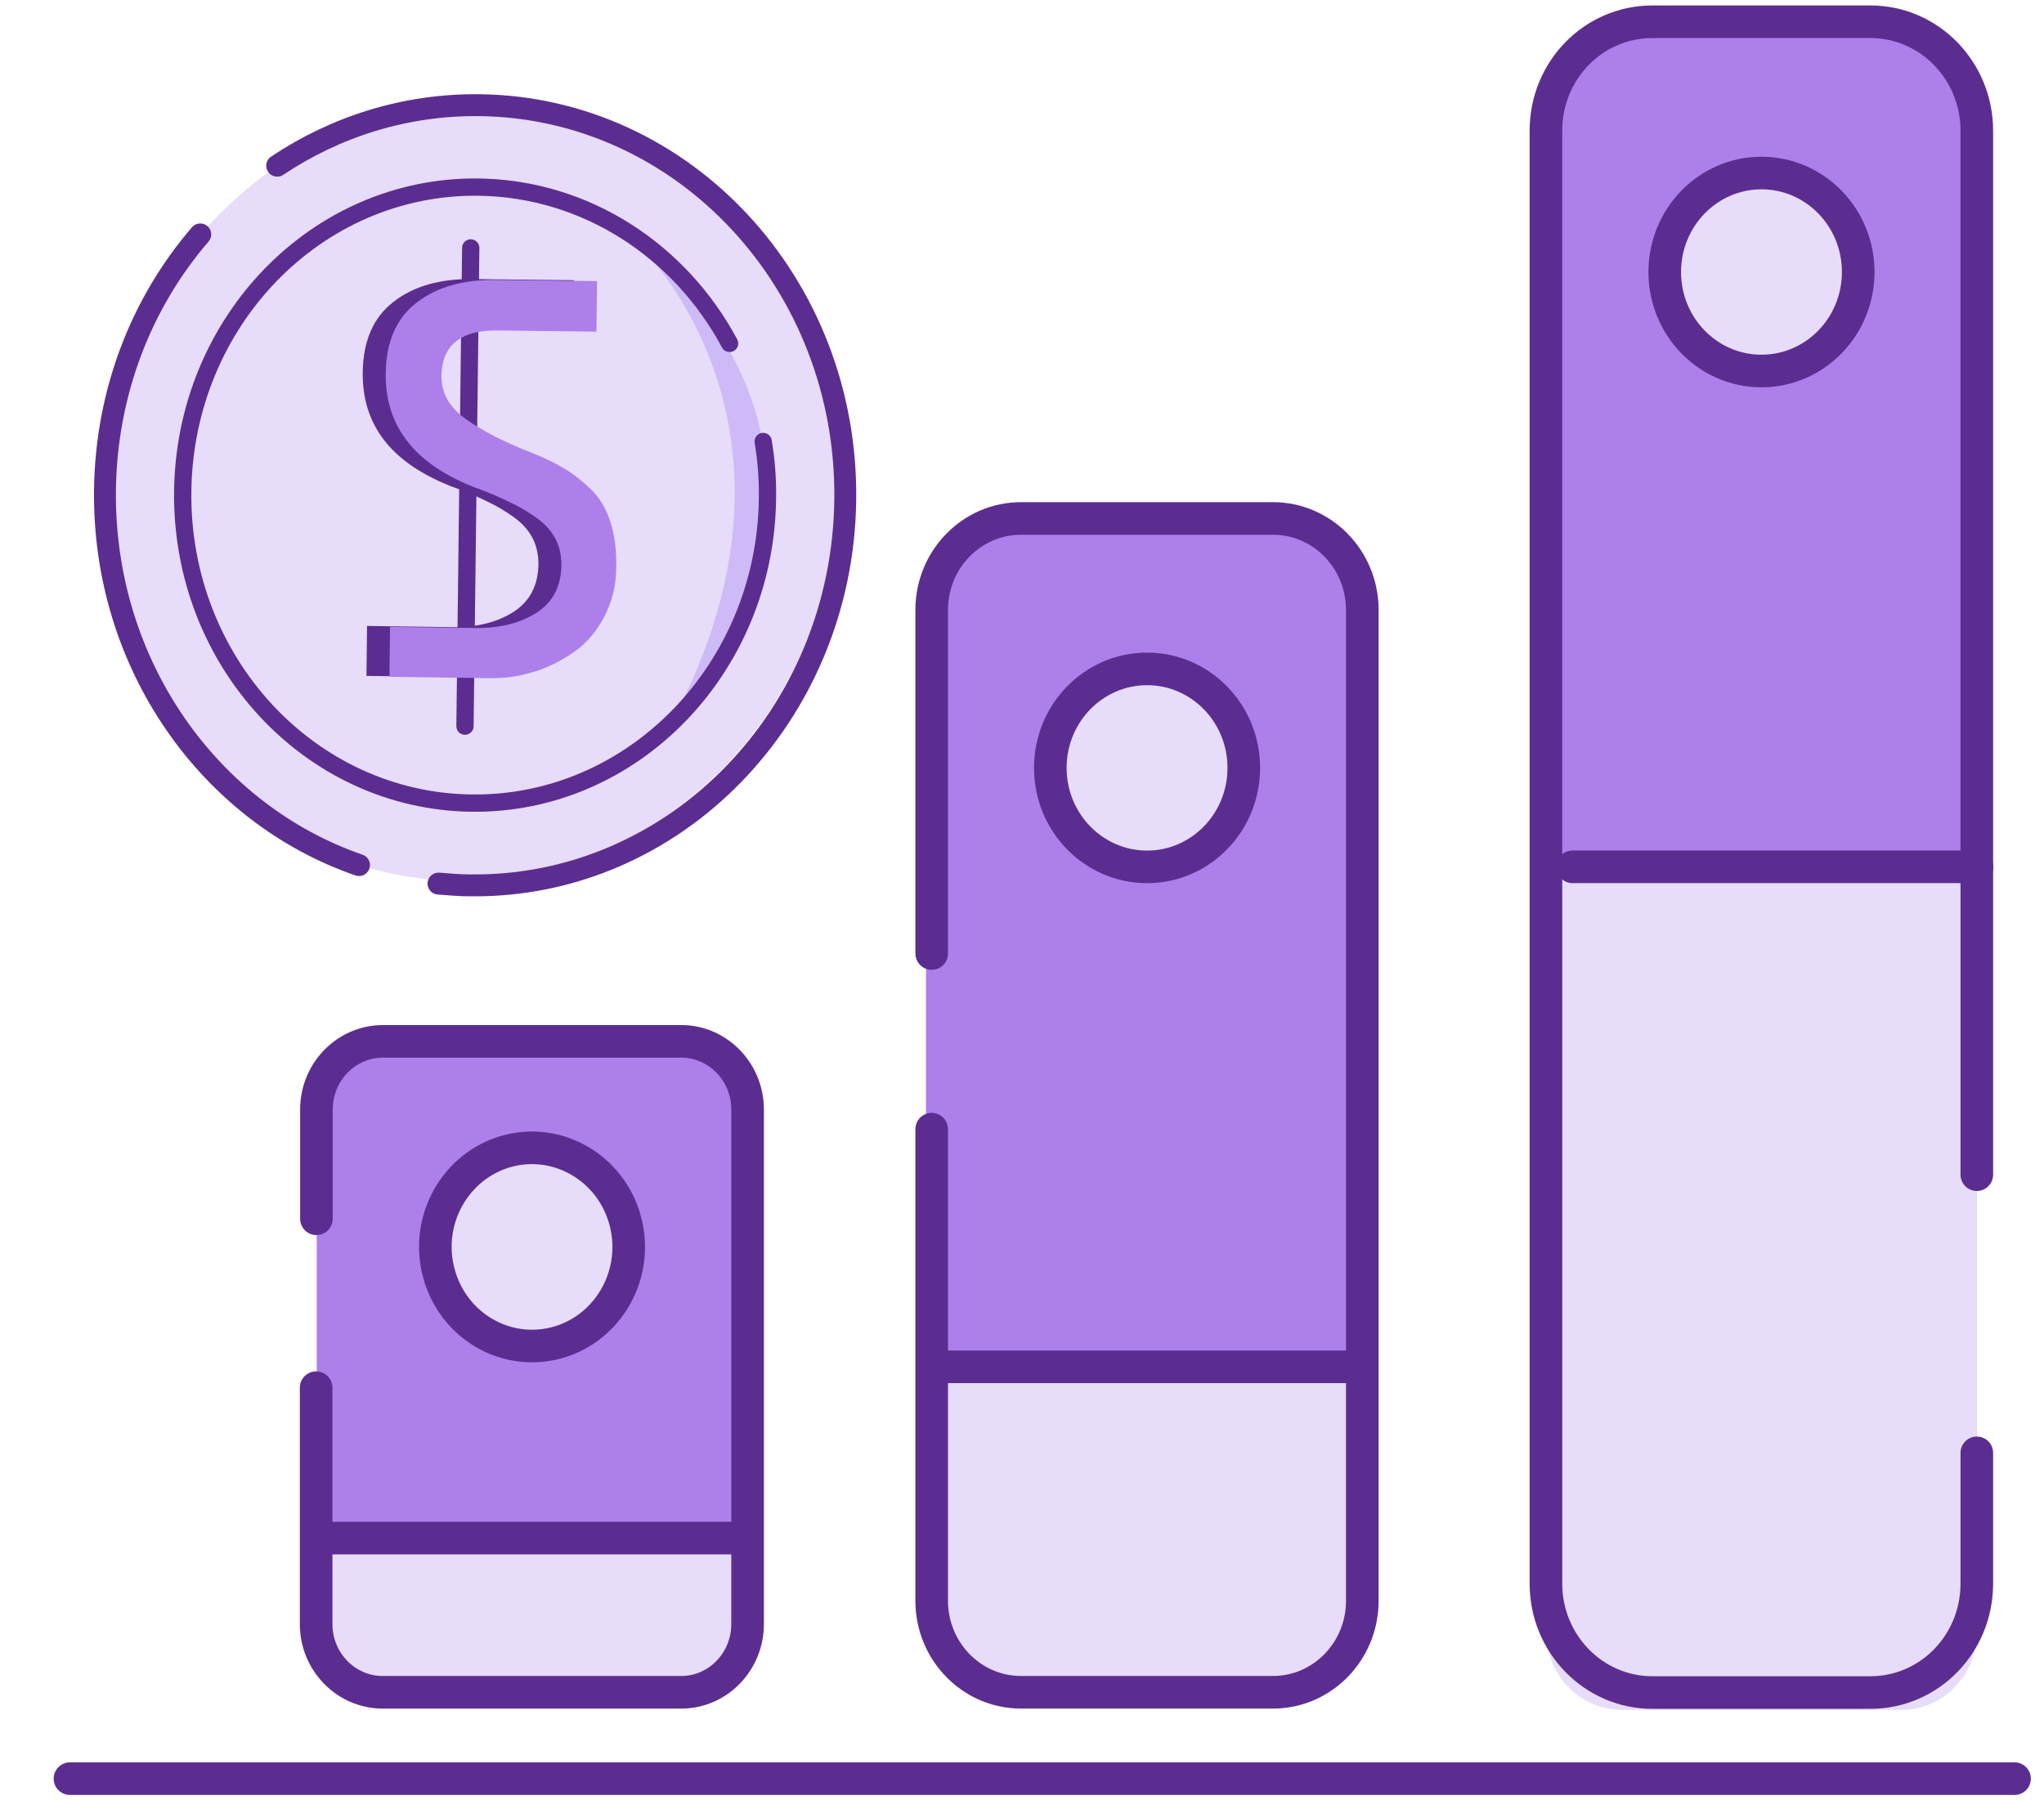 <svg width="84" height="74" viewBox="0 0 84 74" fill="none" xmlns="http://www.w3.org/2000/svg">
<path d="M33.579 25.236C36.407 16.852 32.33 7.805 24.471 5.028C16.613 2.251 7.95 6.795 5.121 15.178C2.293 23.562 6.37 32.609 14.229 35.386C22.087 38.163 30.751 33.619 33.579 25.236Z" fill="#E7DCF9"/>
<path d="M25.711 9.49C25.711 9.49 34.406 16.976 27.575 29.75C27.575 29.75 37.579 19.318 25.711 9.49Z" fill="#CEBAF7"/>
<path d="M8.23 9.635C5.835 12.412 4.361 16.094 4.314 20.151C4.231 27.311 8.62 33.445 14.754 35.558" stroke="#5C2D90" stroke-width="0.9" stroke-linecap="round" stroke-linejoin="round"/>
<path d="M11.391 6.811C13.797 5.205 16.652 4.287 19.72 4.323C28.119 4.432 34.843 11.676 34.737 20.539C34.631 29.389 27.742 36.488 19.342 36.392C18.894 36.392 18.457 36.355 18.021 36.319" stroke="#5C2D90" stroke-width="0.9" stroke-linecap="round" stroke-linejoin="round"/>
<path d="M31.363 18.147C31.492 18.908 31.552 19.681 31.54 20.49C31.457 27.481 26.007 33.095 19.377 33.011C12.735 32.926 7.426 27.191 7.509 20.2C7.591 13.209 13.03 7.607 19.672 7.691C24.096 7.752 27.953 10.323 29.983 14.115" stroke="#5C2D90" stroke-width="0.71" stroke-linecap="round" stroke-linejoin="round"/>
<path d="M19.345 10.19L19.109 29.847" stroke="#5C2D90" stroke-width="0.71" stroke-linecap="round" stroke-linejoin="round"/>
<path d="M23.589 11.543L23.566 13.595L19.519 13.547C17.986 13.523 17.207 14.163 17.195 15.43C17.195 16.119 17.514 16.698 18.186 17.181C18.859 17.664 19.767 18.135 20.923 18.582C21.442 18.787 21.879 19.004 22.244 19.222C22.61 19.439 22.964 19.717 23.33 20.067C23.695 20.417 23.955 20.852 24.132 21.395C24.309 21.938 24.392 22.554 24.38 23.254C24.38 24.027 24.203 24.727 23.872 25.343C23.542 25.959 23.129 26.43 22.622 26.78C22.115 27.13 21.596 27.384 21.077 27.553C20.546 27.722 20.038 27.818 19.531 27.83C19.319 27.842 19.012 27.842 18.623 27.83L15.06 27.782L15.084 25.729L18.576 25.778C19.614 25.79 20.451 25.573 21.124 25.138C21.784 24.703 22.115 24.051 22.127 23.194C22.127 22.771 22.044 22.409 21.867 22.083C21.69 21.757 21.43 21.479 21.088 21.238C20.746 20.996 20.404 20.791 20.038 20.622C19.684 20.441 19.26 20.26 18.753 20.067C18.611 20.018 18.505 19.982 18.434 19.946C16.051 18.98 14.883 17.447 14.907 15.322C14.918 14.018 15.343 13.04 16.181 12.4C17.006 11.76 18.08 11.458 19.413 11.47L23.589 11.518V11.543Z" fill="#5C2D90"/>
<path d="M24.535 11.579L24.511 13.631L20.465 13.583C18.931 13.559 18.152 14.199 18.141 15.466C18.141 16.155 18.459 16.734 19.131 17.217C19.804 17.7 20.712 18.171 21.869 18.618C22.388 18.823 22.824 19.04 23.19 19.258C23.555 19.475 23.909 19.753 24.275 20.103C24.641 20.453 24.9 20.888 25.077 21.431C25.254 21.974 25.337 22.59 25.325 23.29C25.325 24.063 25.148 24.763 24.818 25.379C24.488 25.995 24.075 26.466 23.567 26.816C23.06 27.166 22.541 27.42 22.022 27.589C21.491 27.758 20.984 27.854 20.476 27.866C20.264 27.878 19.957 27.878 19.568 27.866L16.005 27.818L16.029 25.766L19.521 25.814C20.559 25.826 21.397 25.609 22.069 25.174C22.73 24.739 23.06 24.087 23.072 23.23C23.072 22.807 22.989 22.445 22.812 22.119C22.635 21.793 22.376 21.515 22.034 21.274C21.692 21.033 21.349 20.827 20.984 20.658C20.63 20.477 20.205 20.296 19.698 20.103C19.556 20.055 19.45 20.018 19.379 19.982C16.996 19.016 15.828 17.483 15.852 15.358C15.864 14.054 16.288 13.076 17.126 12.436C17.952 11.796 19.025 11.494 20.358 11.506L24.535 11.555V11.579Z" fill="#AD7FEA"/>
<path d="M76.842 0.773H67.947C65.517 0.773 63.547 2.79 63.547 5.277V64.826C63.547 67.313 65.517 69.329 67.947 69.329H76.842C79.273 69.329 81.243 67.313 81.243 64.826V5.277C81.243 2.79 79.273 0.773 76.842 0.773Z" fill="#AD7FEA"/>
<path d="M52.07 21.323H41.735C39.703 21.323 38.055 23.01 38.055 25.09V65.562C38.055 67.643 39.703 69.329 41.735 69.329H52.07C54.103 69.329 55.751 67.643 55.751 65.562V25.09C55.751 23.01 54.103 21.323 52.07 21.323Z" fill="#AD7FEA"/>
<path d="M27.927 42.502H15.8C14.262 42.502 13.016 43.778 13.016 45.351V67.036C13.016 68.61 14.262 69.886 15.8 69.886H27.927C29.465 69.886 30.712 68.61 30.712 67.036V45.351C30.712 43.778 29.465 42.502 27.927 42.502Z" fill="#AD7FEA"/>
<path d="M63.547 36.005H81.243V67.095C81.243 68.858 79.851 70.283 78.128 70.283H66.661C64.939 70.283 63.547 68.858 63.547 67.095V36.005Z" fill="#E7DCF9"/>
<path d="M38.289 56.267H55.985V67.363C55.985 68.449 55.124 69.331 54.062 69.331H40.212C39.15 69.331 38.289 68.449 38.289 67.363V56.267Z" fill="#E7DCF9"/>
<path d="M13.008 63.027H30.704V68.171C30.704 68.944 30.09 69.559 29.347 69.559H14.364C13.61 69.559 13.008 68.931 13.008 68.171V63.027Z" fill="#E7DCF9"/>
<path d="M72.398 14.755C74.327 14.755 75.89 13.155 75.89 11.181C75.89 9.208 74.327 7.607 72.398 7.607C70.47 7.607 68.906 9.208 68.906 11.181C68.906 13.155 70.47 14.755 72.398 14.755Z" fill="#E7DCF9"/>
<path d="M47.133 35.135C49.061 35.135 50.625 33.535 50.625 31.561C50.625 29.587 49.061 27.987 47.133 27.987C45.204 27.987 43.641 29.587 43.641 31.561C43.641 33.535 45.204 35.135 47.133 35.135Z" fill="#E7DCF9"/>
<path d="M21.867 54.828C23.796 54.828 25.359 53.228 25.359 51.255C25.359 49.281 23.796 47.681 21.867 47.681C19.938 47.681 18.375 49.281 18.375 51.255C18.375 53.228 19.938 54.828 21.867 54.828Z" fill="#E7DCF9"/>
<path d="M81.239 48.284V5.373C81.239 2.91 79.292 0.894 76.862 0.894H67.908C65.478 0.894 63.531 2.898 63.531 5.373V65.091C63.531 67.554 65.478 69.57 67.908 69.57H76.862C79.292 69.57 81.239 67.566 81.239 65.091V59.718" stroke="#5C2D90" stroke-width="1.34" stroke-linecap="round" stroke-linejoin="round"/>
<path d="M38.289 46.413V65.804C38.289 67.869 39.929 69.559 41.958 69.559H52.316C54.345 69.559 55.985 67.869 55.985 65.804V25.067C55.985 23.002 54.345 21.311 52.316 21.311H41.958C39.929 21.311 38.289 23.002 38.289 25.067V39.193" stroke="#5C2D90" stroke-width="1.34" stroke-linecap="round" stroke-linejoin="round"/>
<path d="M13.004 50.096V45.605C13.004 44.059 14.231 42.804 15.741 42.804H27.998C29.497 42.804 30.723 44.059 30.723 45.605V66.758C30.723 68.304 29.497 69.56 27.998 69.56H15.729C14.219 69.56 12.992 68.304 12.992 66.758V57.039" stroke="#5C2D90" stroke-width="1.34" stroke-linecap="round" stroke-linejoin="round"/>
<path d="M82.789 73.109H2.875" stroke="#5C2D90" stroke-width="1.34" stroke-linecap="round" stroke-linejoin="round"/>
<path d="M72.39 15.25C74.585 15.25 76.365 13.428 76.365 11.181C76.365 8.934 74.585 7.112 72.39 7.112C70.194 7.112 68.414 8.934 68.414 11.181C68.414 13.428 70.194 15.25 72.39 15.25Z" stroke="#5C2D90" stroke-width="1.34" stroke-linecap="round" stroke-linejoin="round"/>
<path d="M47.14 35.632C49.335 35.632 51.115 33.81 51.115 31.563C51.115 29.316 49.335 27.494 47.14 27.494C44.944 27.494 43.164 29.316 43.164 31.563C43.164 33.81 44.944 35.632 47.14 35.632Z" stroke="#5C2D90" stroke-width="1.34" stroke-linecap="round" stroke-linejoin="round"/>
<path d="M22.743 55.226C20.596 55.721 18.473 54.345 17.989 52.147C17.505 49.962 18.85 47.776 20.986 47.281C23.121 46.786 25.256 48.163 25.74 50.36C26.224 52.546 24.879 54.731 22.743 55.226Z" stroke="#5C2D90" stroke-width="1.34" stroke-linecap="round" stroke-linejoin="round"/>
<path d="M64.625 35.63H81.247" stroke="#5C2D90" stroke-width="1.34" stroke-linecap="round" stroke-linejoin="round"/>
<path d="M38.82 56.182H55.443" stroke="#5C2D90" stroke-width="1.34" stroke-linecap="round" stroke-linejoin="round"/>
<path d="M13.547 63.221H30.169" stroke="#5C2D90" stroke-width="1.34" stroke-linecap="round" stroke-linejoin="round"/>
</svg>
